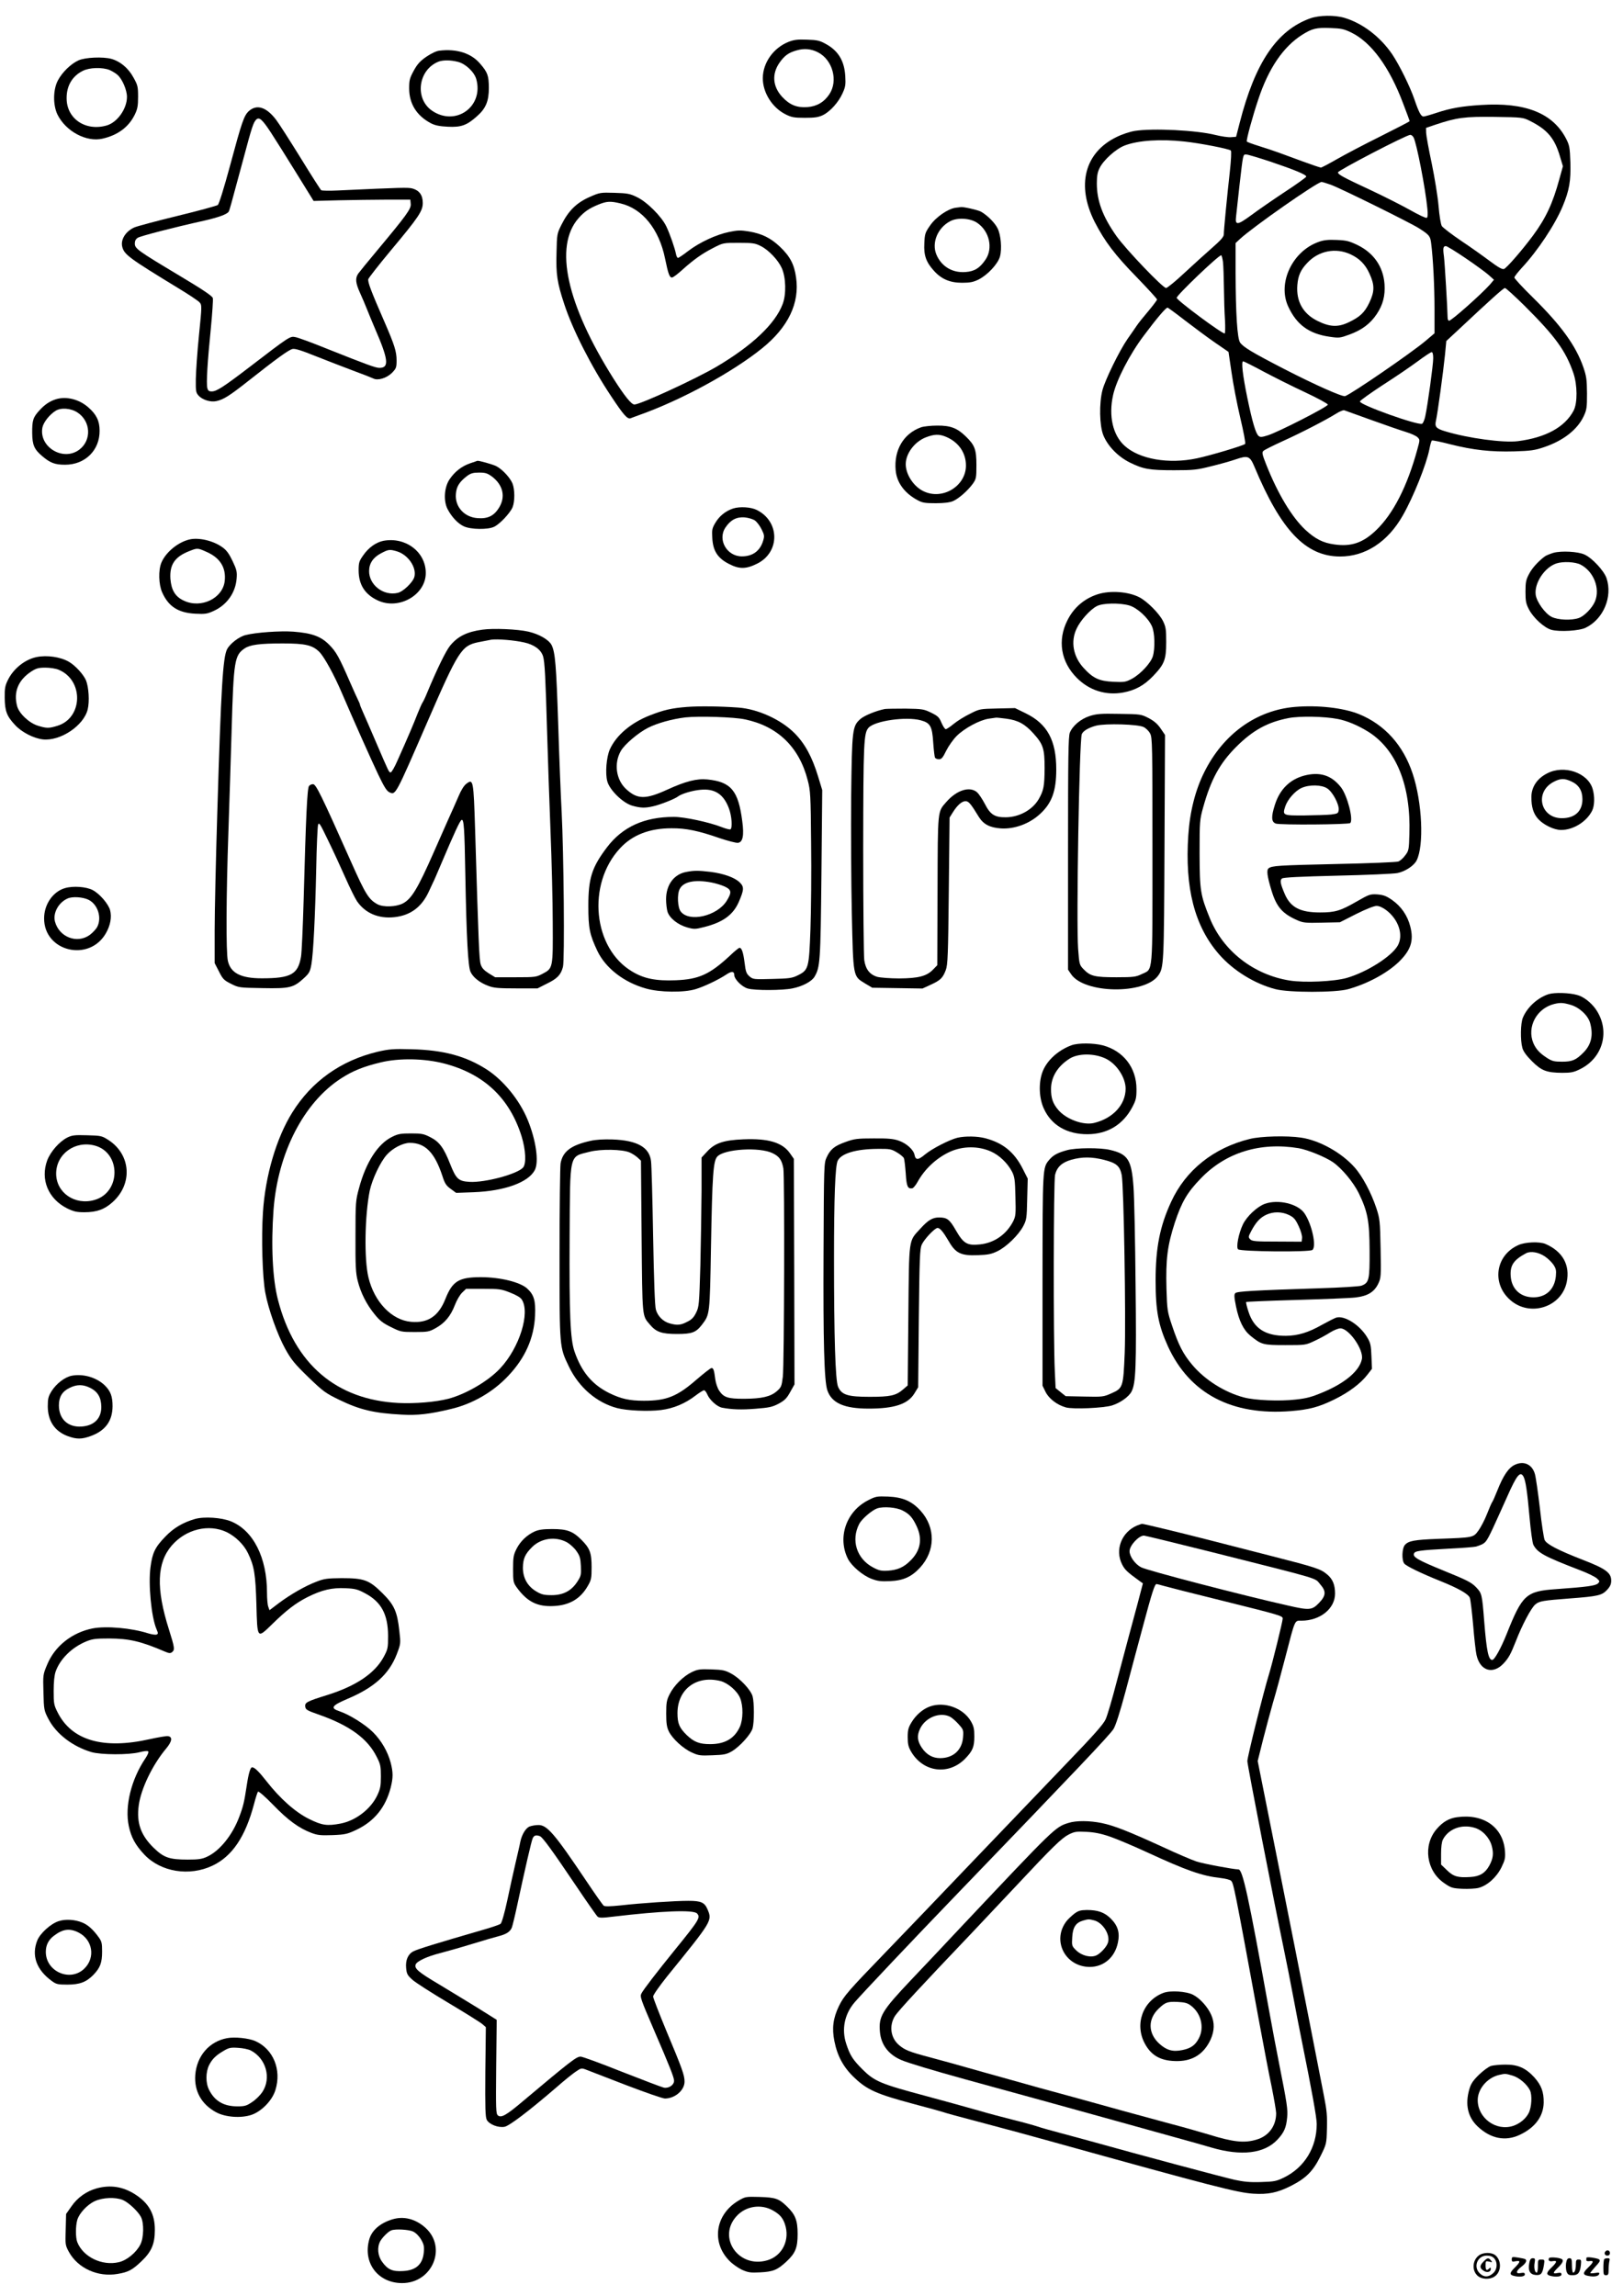 <?xml version="1.0" standalone="no"?>
<!DOCTYPE svg PUBLIC "-//W3C//DTD SVG 20010904//EN"
 "http://www.w3.org/TR/2001/REC-SVG-20010904/DTD/svg10.dtd">
<svg version="1.0" xmlns="http://www.w3.org/2000/svg"
 width="1240pt" height="1754pt" viewBox="0 0 1240 1754"
 preserveAspectRatio="xMidYMid meet">

<g transform="translate(0,1754) scale(0.1,-0.1)"
fill="#000000" stroke="none">
<path d="M10011 17400 c-256 -92 -422 -338 -540 -800 l-27 -105 -39 -3 c-21
-2 -75 6 -119 17 -142 36 -476 53 -616 31 -37 -6 -98 -26 -140 -47 -244 -119
-308 -369 -166 -649 77 -149 153 -250 324 -425 83 -86 152 -161 152 -167 0 -5
-30 -45 -66 -88 -36 -42 -77 -93 -90 -113 -13 -20 -45 -65 -70 -101 -61 -88
-170 -310 -191 -390 -26 -100 -23 -269 6 -343 33 -83 112 -165 203 -210 103
-51 151 -59 338 -59 150 0 176 3 286 31 66 16 148 39 182 51 96 33 111 28 146
-55 203 -487 392 -685 653 -686 194 -1 367 112 481 314 81 142 179 387 203
506 6 34 15 64 19 66 5 3 68 -10 141 -29 175 -44 311 -59 489 -54 126 4 156 8
229 33 145 49 252 133 300 234 24 51 26 67 26 176 -1 105 -4 130 -28 200 -57
164 -169 319 -384 531 -79 77 -143 147 -143 154 0 7 25 39 55 72 124 133 255
331 314 472 51 122 63 194 59 336 -4 113 -7 130 -32 179 -101 197 -312 281
-651 259 -145 -9 -231 -24 -337 -59 -48 -16 -94 -29 -102 -29 -19 0 -36 32
-71 135 -34 98 -114 259 -168 340 -92 135 -228 238 -366 279 -75 22 -192 20
-260 -4z m314 -109 c153 -75 291 -264 395 -541 28 -72 50 -133 50 -136 0 -2
-100 -54 -222 -115 -123 -61 -273 -140 -334 -175 -61 -35 -116 -64 -122 -64
-6 0 -66 20 -134 45 -68 25 -152 56 -188 69 -36 13 -104 36 -153 51 -48 15
-89 30 -91 34 -6 9 45 196 88 323 78 236 191 402 336 493 75 47 107 55 212 51
86 -3 105 -7 163 -35z m1365 -675 c133 -67 188 -132 229 -273 l22 -73 -27 -97
c-50 -185 -103 -299 -202 -433 -84 -113 -202 -249 -222 -255 -13 -4 -45 14
-105 59 -48 36 -147 107 -221 156 -74 50 -140 101 -148 113 -8 12 -19 79 -25
152 -6 72 -30 218 -52 325 -23 107 -42 213 -43 234 l-1 39 70 24 c165 55 224
63 455 60 212 -3 216 -4 270 -31z m-890 -126 c23 -43 90 -386 105 -541 5 -44
3 -69 -4 -73 -6 -4 -61 22 -123 57 -62 35 -196 103 -298 151 -223 104 -254
121 -258 139 -3 13 523 287 553 287 8 0 19 -9 25 -20z m-1752 -31 c116 -12
343 -56 356 -69 5 -5 2 -71 -8 -162 -22 -198 -46 -446 -46 -478 0 -19 -22 -44
-88 -102 -48 -42 -143 -128 -212 -192 -68 -64 -132 -116 -141 -116 -25 0 -306
294 -378 395 -106 150 -151 270 -151 404 0 55 5 86 21 117 29 61 126 148 193
173 104 39 273 50 454 30z m659 -154 c186 -63 273 -99 273 -114 0 -5 -73 -58
-162 -116 -89 -59 -204 -138 -256 -177 -109 -80 -127 -82 -118 -10 3 26 15
133 26 237 28 242 26 235 51 235 12 0 95 -25 186 -55z m460 -176 c77 -28 603
-288 673 -332 80 -51 87 -60 94 -113 15 -116 26 -332 26 -504 l0 -186 -72 -61
c-112 -93 -554 -397 -611 -419 -20 -7 -228 85 -467 208 -246 127 -312 167
-336 202 -21 33 -33 218 -34 530 l0 229 33 31 c95 89 591 436 624 436 7 0 38
-10 70 -21z m1030 -561 c74 -50 153 -108 176 -128 l41 -37 -30 -36 c-66 -74
-294 -277 -313 -277 -6 0 -11 10 -11 23 -1 70 -22 421 -28 468 -9 64 -6 79 15
79 8 0 75 -41 150 -92z m-1853 -30 c3 -29 6 -118 7 -198 1 -80 4 -189 8 -243
3 -55 2 -101 -2 -104 -14 -8 -366 253 -367 272 0 20 319 325 340 325 4 0 10
-24 14 -52z m2305 -335 c234 -233 313 -342 372 -513 31 -91 32 -228 2 -286
-66 -126 -213 -207 -426 -234 -109 -14 -379 22 -554 75 -71 21 -83 35 -72 82
12 51 56 374 69 503 l10 105 98 91 c243 228 338 313 350 314 7 0 75 -62 151
-137z m-2598 -109 c68 -52 171 -129 229 -169 l106 -73 23 -156 c12 -86 42
-242 67 -348 25 -106 42 -194 37 -199 -13 -13 -264 -88 -368 -110 -216 -46
-440 -7 -553 96 -90 81 -123 228 -88 386 25 115 127 312 234 454 97 130 169
215 182 215 4 0 63 -43 131 -96z m1899 -291 c0 -50 -42 -356 -61 -444 -6 -28
-17 -53 -24 -56 -36 -13 -475 144 -475 170 0 7 79 63 175 126 97 62 217 144
268 182 51 38 98 69 105 69 8 0 12 -16 12 -47z m-1299 -100 c79 -42 222 -114
319 -159 96 -45 175 -88 175 -95 0 -16 -378 -209 -457 -234 -47 -15 -60 -16
-72 -5 -22 17 -49 111 -86 290 -36 175 -48 280 -32 280 5 0 75 -35 153 -77z
m825 -371 c105 -38 224 -79 263 -91 40 -12 80 -30 91 -41 19 -19 19 -20 -1
-92 -77 -283 -185 -494 -316 -619 -100 -96 -190 -126 -317 -108 -89 12 -147
42 -223 112 -103 97 -209 272 -298 496 -31 78 -35 95 -23 106 7 8 74 41 148
75 144 65 331 162 408 210 26 17 54 28 62 26 8 -3 101 -36 206 -74z"/>
<path d="M10074 15692 c-200 -71 -315 -314 -232 -493 64 -139 158 -208 314
-231 75 -11 82 -10 153 16 96 35 160 83 209 156 48 72 66 140 60 230 -10 132
-81 236 -204 297 -67 32 -86 37 -162 40 -65 3 -100 -1 -138 -15z m245 -95 c68
-32 112 -76 144 -147 40 -87 40 -136 -1 -222 -37 -77 -72 -109 -160 -151 -81
-38 -142 -35 -237 12 -110 55 -163 149 -153 274 6 73 26 117 77 170 86 92 217
117 330 64z"/>
<path d="M6024 17220 c-115 -46 -195 -159 -196 -276 -1 -111 72 -227 175 -278
44 -22 64 -26 146 -26 75 0 103 4 137 20 56 27 120 98 151 167 22 48 25 65 21
132 -7 117 -54 194 -150 246 -45 25 -66 30 -143 32 -72 3 -100 -1 -141 -17z
m226 -80 c111 -57 155 -216 87 -319 -40 -61 -97 -94 -168 -99 -80 -6 -135 16
-192 77 -74 79 -82 177 -20 264 37 52 68 75 129 92 58 17 112 12 164 -15z"/>
<path d="M3357 17153 c-22 -2 -62 -21 -99 -46 -48 -33 -69 -56 -97 -107 -31
-57 -35 -73 -35 -135 0 -118 58 -210 167 -267 31 -16 66 -23 129 -26 100 -5
144 10 221 79 69 60 92 116 92 219 -1 93 -9 117 -68 185 -68 79 -178 114 -310
98z m140 -85 c59 -14 127 -78 142 -133 58 -210 -159 -364 -339 -240 -134 93
-105 312 50 374 34 13 92 13 147 -1z"/>
<path d="M600 17079 c-58 -26 -125 -91 -158 -154 -37 -70 -38 -187 -3 -260 64
-129 222 -213 345 -184 117 27 200 89 246 184 20 41 25 65 25 135 0 79 -3 90
-36 149 -38 70 -100 122 -167 141 -65 18 -201 12 -252 -11z m238 -74 c20 -9
48 -26 61 -38 36 -33 71 -115 71 -167 0 -92 -75 -197 -157 -219 -161 -45 -304
53 -304 208 -1 95 43 170 124 210 51 26 150 28 205 6z"/>
<path d="M1903 16693 c-39 -35 -54 -79 -148 -428 -43 -159 -82 -285 -91 -291
-8 -6 -146 -44 -307 -83 -160 -39 -309 -79 -330 -88 -66 -29 -107 -93 -93
-148 15 -60 52 -87 431 -318 78 -47 149 -95 159 -106 19 -21 19 -26 -4 -254
-13 -127 -23 -278 -24 -334 -1 -94 1 -103 23 -127 30 -31 91 -50 134 -40 55
12 100 40 248 157 210 166 304 234 333 241 20 5 67 -10 179 -55 83 -33 213
-83 287 -111 74 -27 142 -54 152 -59 34 -18 100 2 141 41 34 35 37 42 37 97 0
68 -16 118 -92 293 -103 236 -130 307 -124 328 4 11 81 110 172 219 214 256
244 301 244 363 0 59 -26 95 -78 110 -35 9 -75 8 -572 -15 -63 -3 -120 -2
-126 2 -6 5 -77 116 -158 248 -82 132 -166 264 -188 292 -73 95 -145 118 -205
66z m167 -166 c33 -50 120 -189 193 -307 l133 -215 189 5 c105 2 271 5 370 5
l180 0 3 -33 c4 -37 -32 -86 -258 -357 -69 -82 -133 -161 -143 -175 -24 -35
-21 -71 14 -148 17 -37 41 -94 54 -127 13 -33 40 -98 60 -145 103 -237 110
-300 34 -300 -29 0 -90 22 -406 148 -111 45 -217 84 -237 87 -40 8 -45 5 -346
-226 -200 -153 -255 -189 -292 -189 -22 0 -29 6 -34 26 -9 35 1 200 27 457 11
114 18 218 15 230 -4 16 -77 65 -256 172 -319 191 -340 206 -340 245 0 20 7
34 23 44 21 13 270 78 505 130 113 26 176 49 189 69 7 12 10 24 112 402 66
248 77 279 98 301 23 23 47 2 113 -99z"/>
<path d="M4502 16034 c-98 -44 -159 -104 -212 -210 -34 -68 -35 -72 -38 -212
-5 -168 5 -232 59 -395 63 -194 208 -479 359 -705 94 -142 124 -176 148 -167
9 4 40 15 67 25 321 114 710 326 937 509 200 161 289 346 260 542 -14 100 -46
161 -123 234 -69 66 -137 100 -237 117 -63 10 -85 10 -152 -4 -98 -20 -225
-79 -313 -146 -37 -29 -72 -52 -77 -52 -5 0 -12 12 -15 28 -9 47 -47 155 -74
212 -36 76 -149 189 -226 225 -53 26 -73 29 -170 32 -108 3 -112 3 -193 -33z
m239 -48 c167 -39 294 -196 340 -420 24 -117 34 -146 53 -146 8 0 43 26 78 58
88 79 151 124 239 169 74 38 75 38 194 38 108 0 125 -3 168 -25 60 -30 132
-106 160 -168 32 -72 35 -200 7 -274 -57 -152 -233 -318 -505 -479 -162 -95
-583 -289 -628 -289 -23 0 -74 63 -158 195 -360 570 -458 1013 -269 1228 43
49 81 75 149 103 65 27 94 29 172 10z"/>
<path d="M7301 15953 c-59 -8 -152 -72 -196 -137 -37 -53 -40 -64 -43 -136 -5
-91 14 -143 73 -208 57 -64 123 -92 215 -92 61 0 86 5 127 25 69 35 148 120
163 176 16 58 7 167 -19 216 -21 43 -83 103 -128 127 -25 13 -138 38 -152 34
-3 0 -21 -3 -40 -5z m166 -116 c92 -63 121 -192 64 -278 -44 -66 -85 -92 -154
-97 -101 -8 -185 43 -223 134 -37 89 9 203 105 254 55 30 155 24 208 -13z"/>
<path d="M430 14491 c-49 -15 -87 -40 -128 -85 -50 -54 -57 -78 -56 -176 1
-89 16 -123 75 -173 62 -53 98 -67 176 -67 153 0 265 110 264 260 0 74 -24
124 -86 178 -70 62 -167 86 -245 63z m162 -102 c102 -67 109 -211 15 -283
-123 -94 -311 19 -283 168 8 40 54 99 101 128 41 26 117 20 167 -13z"/>
<path d="M7037 14276 c-134 -48 -208 -174 -194 -328 8 -95 69 -177 170 -230
35 -19 57 -22 137 -22 64 0 107 6 131 16 44 19 112 79 151 132 26 37 28 45 28
143 0 120 -12 152 -82 220 -65 63 -116 83 -218 82 -47 0 -102 -6 -123 -13z
m189 -72 c97 -40 154 -122 154 -220 0 -158 -180 -267 -325 -196 -75 36 -135
128 -135 206 0 82 68 172 153 205 64 25 103 26 153 5z"/>
<path d="M3592 14001 c-64 -22 -117 -63 -157 -122 -41 -60 -48 -164 -16 -227
31 -60 80 -113 126 -133 52 -24 183 -26 230 -3 43 20 122 104 141 149 18 45
18 136 -1 183 -20 46 -78 108 -125 132 -27 13 -129 42 -143 40 -1 -1 -26 -9
-55 -19z m169 -103 c84 -65 103 -156 50 -239 -38 -60 -85 -83 -162 -77 -102 7
-174 87 -166 184 4 57 26 92 84 137 30 22 47 27 94 27 49 0 63 -5 100 -32z"/>
<path d="M5602 13656 c-58 -19 -107 -58 -138 -112 -23 -39 -26 -53 -22 -113 5
-99 41 -155 128 -199 79 -41 131 -40 218 4 172 88 170 320 -5 408 -45 23 -130
28 -181 12z m166 -92 c15 -11 38 -41 51 -68 21 -42 22 -52 12 -85 -23 -79 -80
-121 -163 -121 -115 0 -188 128 -125 221 39 58 84 81 145 77 31 -3 64 -13 80
-24z"/>
<path d="M1447 13419 c-88 -21 -181 -98 -214 -177 -24 -57 -21 -167 6 -227 48
-108 122 -156 253 -163 76 -4 92 -1 140 21 102 46 168 140 176 249 4 50 0 67
-31 132 -26 55 -46 83 -77 105 -70 51 -182 77 -253 60z m136 -97 c100 -45 145
-120 134 -220 -15 -133 -181 -213 -313 -150 -65 30 -95 80 -102 166 -7 109 33
169 146 213 61 24 62 24 135 -9z"/>
<path d="M2930 13409 c-57 -11 -116 -53 -157 -114 -29 -41 -33 -55 -33 -111 0
-109 47 -184 145 -230 162 -77 370 42 368 211 -1 159 -154 275 -323 244z m104
-81 c84 -26 150 -122 132 -194 -11 -42 -86 -114 -128 -123 -108 -25 -218 60
-218 166 0 59 30 104 90 136 59 31 67 32 124 15z"/>
<path d="M11868 13317 c-26 -8 -55 -20 -65 -27 -52 -39 -98 -90 -121 -135 -23
-43 -27 -62 -27 -135 0 -73 4 -92 27 -136 34 -65 117 -140 171 -155 62 -17
214 -8 262 16 136 66 207 237 159 379 -20 57 -109 153 -168 180 -50 23 -176
30 -238 13z m208 -90 c100 -52 151 -182 110 -281 -21 -50 -82 -113 -124 -127
-58 -20 -160 -15 -208 9 -50 26 -113 114 -121 168 -12 90 68 210 158 240 52
17 144 12 185 -9z"/>
<path d="M8388 13001 c-104 -33 -185 -103 -233 -200 -77 -152 -50 -317 72
-439 95 -96 222 -136 354 -112 92 17 160 54 229 126 86 90 100 124 100 260 0
98 -3 116 -25 161 -29 58 -122 151 -181 181 -84 43 -221 53 -316 23z m240 -86
c61 -18 144 -94 173 -159 22 -48 25 -167 7 -229 -16 -52 -93 -135 -158 -171
-49 -26 -58 -28 -144 -24 -109 5 -156 27 -230 109 -77 86 -97 199 -51 296 28
62 104 147 155 173 45 24 175 26 248 5z"/>
<path d="M3685 12730 c-117 -16 -188 -51 -246 -122 -32 -39 -100 -178 -177
-363 -13 -33 -29 -65 -34 -72 -5 -7 -22 -45 -38 -85 -28 -73 -74 -181 -152
-355 -22 -51 -46 -93 -53 -93 -14 0 -12 -2 -112 230 -41 96 -86 199 -99 228
-13 29 -24 56 -24 60 0 4 -6 18 -13 32 -7 14 -35 75 -61 135 -86 198 -107 235
-160 289 -64 65 -132 90 -276 101 -100 7 -286 -6 -363 -26 -50 -12 -119 -65
-142 -108 -32 -63 -46 -287 -75 -1251 -11 -355 -20 -758 -20 -896 l0 -251 33
-64 c29 -58 38 -67 92 -94 59 -30 63 -30 242 -33 209 -4 235 3 316 77 40 37
46 49 56 104 15 86 29 367 37 731 3 169 10 320 14 335 7 23 15 10 77 -119 39
-80 98 -208 132 -285 34 -77 74 -158 89 -180 63 -91 164 -134 285 -121 122 13
208 76 263 195 14 31 29 63 33 71 5 8 31 69 59 135 106 250 147 338 159 342
17 6 22 -61 28 -412 9 -493 21 -709 40 -749 20 -43 71 -83 136 -107 41 -16 78
-19 213 -19 l163 0 71 36 c80 39 107 67 123 128 14 48 6 873 -10 1186 -6 107
-18 404 -26 660 -15 459 -23 557 -51 613 -22 41 -95 83 -177 102 -83 19 -268
27 -352 15z m318 -97 c78 -17 130 -55 146 -106 13 -42 19 -162 31 -582 6 -192
17 -532 26 -755 9 -223 17 -538 17 -700 2 -344 2 -347 -77 -388 -49 -26 -57
-27 -207 -27 l-156 0 -49 30 c-36 23 -52 40 -61 67 -12 36 -17 165 -43 1028
-12 383 -14 393 -67 353 -17 -12 -41 -50 -59 -94 -18 -41 -55 -126 -84 -189
-28 -63 -76 -171 -106 -240 -122 -277 -170 -357 -236 -391 -53 -27 -148 -30
-193 -7 -67 36 -92 76 -199 316 -236 530 -272 602 -295 602 -10 0 -24 -6 -30
-14 -14 -16 -24 -236 -41 -866 -6 -212 -15 -409 -20 -437 -23 -136 -77 -166
-300 -166 -160 0 -238 40 -259 133 -15 65 -13 498 4 985 8 231 19 587 25 790
15 517 22 560 99 612 42 28 114 38 291 38 173 0 228 -13 280 -65 37 -37 114
-177 173 -316 84 -196 224 -510 277 -621 45 -94 65 -126 85 -135 48 -22 44
-29 290 537 236 544 261 582 387 609 40 8 87 17 103 20 47 6 173 -4 248 -21z"/>
<path d="M280 12521 c-89 -18 -178 -89 -220 -176 -21 -42 -25 -64 -24 -135 1
-102 16 -141 79 -208 50 -55 142 -102 212 -110 134 -15 313 105 343 229 15 61
8 170 -13 222 -20 46 -81 113 -131 142 -64 37 -166 52 -246 36z m168 -97 c194
-80 186 -371 -12 -429 -62 -19 -80 -19 -145 1 -67 20 -144 92 -160 149 -29
108 7 199 107 265 39 25 55 30 109 30 35 0 80 -7 101 -16z"/>
<path d="M5250 12140 c-118 -9 -179 -23 -286 -65 -145 -57 -257 -153 -305
-260 -26 -59 -36 -183 -19 -244 18 -66 118 -164 189 -185 63 -18 98 -20 161
-5 52 11 168 57 190 75 25 20 111 46 172 51 109 11 177 -34 217 -142 22 -57
28 -149 12 -160 -5 -3 -33 4 -62 15 -98 39 -289 80 -370 80 -226 0 -393 -76
-512 -233 -115 -152 -142 -235 -142 -447 0 -172 10 -219 70 -346 63 -130 202
-238 370 -285 105 -30 290 -32 379 -5 64 19 176 72 237 113 39 26 59 24 59 -5
0 -32 59 -91 103 -103 55 -16 266 -15 342 1 76 15 147 53 168 89 43 73 46 112
53 784 l6 642 -32 105 c-45 148 -101 251 -180 330 -104 104 -280 184 -429 195
-137 10 -299 12 -391 5z m441 -95 c250 -52 415 -211 480 -465 21 -79 23 -113
26 -480 3 -217 0 -513 -5 -657 -11 -301 -14 -313 -100 -355 -41 -20 -66 -23
-193 -26 -141 -4 -146 -3 -173 20 -23 20 -29 35 -37 102 -10 80 -22 116 -39
116 -5 0 -38 -26 -72 -59 -155 -144 -238 -182 -415 -189 -151 -6 -242 12 -332
66 -301 177 -349 667 -94 942 94 102 225 153 393 153 111 1 206 -19 367 -75
63 -21 127 -38 141 -36 37 4 48 55 33 165 -30 234 -86 301 -267 319 -80 8
-166 -14 -304 -77 -168 -77 -230 -76 -316 3 -78 72 -95 198 -40 293 30 51 133
138 208 176 72 36 184 67 285 79 101 11 371 3 454 -15z"/>
<path d="M5241 10879 c-93 -18 -152 -99 -152 -208 0 -33 5 -77 11 -96 16 -49
79 -99 149 -119 54 -15 62 -15 133 3 141 36 218 92 261 188 42 96 43 118 10
151 -37 38 -123 69 -225 82 -94 11 -125 11 -187 -1z m194 -80 c32 -6 78 -20
102 -31 53 -25 55 -45 14 -111 -74 -115 -285 -164 -350 -80 -24 30 -29 132 -8
172 28 56 115 74 242 50z"/>
<path d="M9893 12140 c-294 -25 -546 -206 -691 -496 -69 -137 -111 -303 -123
-481 -28 -406 48 -699 235 -913 108 -124 272 -225 431 -266 102 -27 460 -27
555 0 147 41 292 119 384 205 95 92 119 163 91 273 -21 84 -70 155 -139 203
-46 32 -67 39 -114 43 -54 3 -62 0 -156 -54 -125 -72 -166 -84 -281 -84 -150
0 -224 38 -268 138 -34 79 -40 107 -23 121 10 9 139 15 423 22 224 5 431 14
460 20 59 12 126 56 146 96 58 113 43 445 -30 663 -72 218 -214 375 -410 455
-120 48 -313 70 -490 55z m327 -92 c70 -13 156 -49 236 -99 213 -135 324 -411
312 -779 -3 -121 -5 -129 -32 -164 -15 -21 -39 -42 -53 -47 -14 -5 -228 -14
-475 -19 -444 -10 -490 -13 -516 -33 -17 -14 -10 -63 23 -171 38 -124 83 -176
198 -226 43 -19 63 -21 186 -18 l138 3 124 63 c74 37 137 62 156 62 20 0 47
-12 75 -33 95 -73 133 -191 86 -272 -49 -83 -236 -201 -388 -245 -97 -28 -325
-38 -437 -20 -275 44 -507 225 -609 474 -73 179 -78 213 -79 496 0 248 1 258
28 355 59 211 126 334 252 460 128 128 241 189 401 220 85 16 270 13 374 -7z"/>
<path d="M9963 11615 c-110 -30 -186 -106 -223 -224 -29 -91 -27 -129 7 -142
32 -12 557 -8 569 4 26 25 -22 209 -70 272 -72 93 -162 122 -283 90z m178 -98
c41 -27 90 -120 87 -162 -3 -28 -6 -30 -58 -37 -30 -3 -122 -6 -203 -7 -167
-1 -170 0 -147 70 18 53 75 118 124 140 60 27 154 25 197 -4z"/>
<path d="M6760 12124 c-65 -13 -155 -49 -186 -76 -62 -55 -65 -77 -71 -598 -2
-256 0 -654 5 -885 11 -491 9 -481 99 -536 l57 -34 192 -3 192 -3 63 29 c74
34 92 51 115 112 15 40 18 112 23 605 l6 560 25 40 c34 54 68 85 97 85 24 0
41 -21 102 -121 35 -56 84 -81 167 -87 104 -7 219 35 301 111 89 82 123 174
123 339 0 223 -68 349 -235 430 l-80 39 -135 -3 c-133 -3 -136 -3 -210 -41
-42 -20 -97 -55 -124 -77 -26 -22 -54 -40 -60 -40 -7 0 -21 22 -33 49 -17 42
-28 52 -79 77 -56 27 -67 29 -194 31 -74 0 -146 -1 -160 -3z m929 -74 c89 -12
141 -40 206 -112 75 -83 86 -116 86 -265 -1 -139 -7 -172 -46 -239 -48 -81
-148 -136 -250 -137 -85 -1 -119 20 -161 103 -19 36 -45 75 -59 88 -56 48
-155 17 -234 -73 -69 -79 -66 -50 -68 -679 l-2 -569 -32 -33 c-49 -51 -112
-67 -259 -68 -69 0 -144 6 -167 12 -58 17 -90 58 -100 129 -4 32 -8 414 -8
848 1 816 4 885 41 926 48 53 286 87 398 57 74 -20 88 -45 96 -171 4 -57 10
-109 14 -115 4 -7 18 -12 30 -12 19 0 30 13 55 65 18 36 54 87 80 113 59 59
176 122 245 132 28 4 53 8 56 8 3 1 38 -3 79 -8z"/>
<path d="M8324 12070 c-67 -22 -128 -73 -150 -126 -12 -28 -14 -189 -14 -922
l0 -889 23 -34 c99 -150 562 -157 666 -11 43 61 44 86 48 983 l4 855 -34 50
c-24 35 -50 57 -92 79 -56 29 -62 30 -224 32 -143 3 -174 0 -227 -17z m414
-84 c18 -9 40 -31 49 -49 17 -30 18 -89 18 -892 0 -975 6 -903 -82 -946 -43
-21 -62 -24 -193 -24 -165 0 -200 8 -250 60 -33 34 -34 37 -43 157 -15 209 9
1589 28 1640 10 25 53 50 110 65 72 18 321 11 363 -11z"/>
<path d="M11820 11632 c-77 -39 -120 -105 -120 -181 0 -76 15 -125 51 -166 40
-45 122 -85 176 -85 93 0 195 63 237 147 19 38 21 110 4 167 -37 124 -219 186
-348 118z m187 -62 c55 -25 83 -70 83 -135 0 -92 -58 -145 -157 -145 -164 0
-211 199 -64 277 53 28 83 29 138 3z"/>
<path d="M497 10756 c-92 -26 -160 -124 -160 -231 -1 -254 344 -337 472 -114
35 61 46 124 32 177 -14 49 -81 126 -133 153 -50 26 -149 33 -211 15z m181
-90 c70 -36 101 -136 65 -206 -10 -19 -37 -47 -59 -63 -97 -68 -232 -15 -264
103 -17 64 26 145 95 176 37 18 120 12 163 -10z"/>
<path d="M11832 9946 c-84 -27 -164 -100 -197 -180 -18 -42 -20 -173 -4 -230
7 -27 31 -60 73 -102 73 -73 112 -88 231 -89 68 0 89 4 137 28 179 88 233 300
117 462 -36 49 -90 91 -137 104 -61 18 -175 21 -220 7z m169 -82 c67 -20 132
-81 148 -139 25 -92 9 -164 -50 -224 -58 -59 -87 -71 -165 -71 -60 0 -76 4
-115 29 -56 36 -84 67 -104 113 -51 123 25 266 160 299 47 11 68 10 126 -7z"/>
<path d="M8188 9556 c-105 -38 -194 -120 -225 -209 -29 -83 -24 -197 12 -275
57 -127 177 -197 335 -196 151 1 269 72 340 205 29 55 33 71 33 139 0 164
-100 293 -258 335 -71 18 -186 19 -237 1z m259 -102 c84 -40 153 -145 153
-231 -1 -122 -97 -226 -241 -261 -82 -20 -213 28 -274 100 -41 48 -55 90 -55
158 0 94 51 176 143 234 67 41 187 41 274 0z"/>
<path d="M2885 9506 c-280 -67 -503 -225 -652 -464 -121 -194 -206 -482 -224
-762 -13 -194 -4 -501 18 -615 23 -125 93 -321 152 -428 47 -85 72 -115 177
-217 113 -109 131 -122 236 -173 157 -76 265 -102 478 -113 118 -7 214 4 375
43 164 38 323 130 438 253 129 136 197 288 205 461 5 114 -8 158 -60 206 -53
49 -206 87 -354 87 -168 0 -217 -30 -271 -166 -52 -132 -134 -187 -263 -175
-147 13 -280 151 -325 339 -34 140 -28 475 10 663 19 88 81 220 131 275 45 50
123 90 175 90 118 0 190 -74 249 -253 18 -57 29 -74 64 -99 l41 -30 135 5
c235 9 417 75 466 169 33 63 9 230 -55 385 -62 150 -184 300 -310 382 -161
104 -332 150 -576 156 -142 4 -171 1 -260 -19z m509 -90 c303 -79 499 -263
591 -556 32 -104 37 -210 11 -239 -45 -50 -291 -116 -409 -109 -84 5 -102 21
-148 137 -48 123 -83 170 -151 204 -50 26 -67 29 -147 29 -78 0 -99 -3 -145
-26 -109 -53 -200 -194 -253 -392 -26 -95 -27 -109 -27 -369 -1 -226 2 -281
17 -339 23 -92 67 -179 128 -254 39 -49 64 -69 126 -99 74 -37 80 -38 182 -38
99 0 110 2 160 30 69 38 114 92 146 175 14 37 39 80 56 96 l30 29 132 0 c121
0 138 -2 205 -29 44 -17 79 -37 88 -52 67 -101 -17 -369 -164 -526 -91 -98
-263 -198 -397 -233 -98 -25 -252 -38 -380 -32 -475 24 -794 296 -921 787 -42
160 -54 419 -34 690 33 434 231 819 517 1003 88 57 170 90 303 122 142 34 334
30 484 -9z"/>
<path d="M513 8850 c-60 -31 -126 -106 -152 -173 -54 -146 7 -294 151 -367 51
-25 73 -30 133 -30 93 0 153 21 215 77 156 140 140 364 -32 475 -50 32 -57 33
-163 36 -96 3 -115 0 -152 -18z m212 -61 c201 -55 199 -357 -2 -415 -150 -44
-294 55 -294 201 0 150 145 255 296 214z"/>
<path d="M7315 8849 c-61 -15 -194 -83 -248 -128 -52 -44 -72 -44 -80 -2 -8
39 -62 88 -121 108 -40 14 -81 18 -191 17 -124 0 -148 -3 -214 -27 -85 -30
-116 -55 -145 -117 -21 -44 -21 -57 -24 -730 -3 -675 5 -980 29 -1050 33 -98
129 -140 316 -140 195 0 298 34 348 114 l30 49 5 526 c5 457 8 531 22 563 19
42 100 128 121 128 19 0 43 -29 86 -102 52 -91 93 -111 221 -106 80 3 105 8
152 31 69 34 160 123 196 191 25 48 27 61 30 207 l4 156 -37 73 c-65 129 -151
199 -286 235 -60 16 -153 18 -214 4z m256 -105 c65 -29 127 -89 161 -154 20
-40 23 -62 26 -191 4 -133 2 -149 -17 -188 -52 -101 -145 -166 -256 -177 -95
-10 -124 7 -181 106 -49 86 -68 100 -130 100 -49 0 -83 -20 -141 -84 -93 -102
-87 -59 -93 -665 l-5 -534 -37 -32 c-54 -46 -97 -55 -254 -55 -168 0 -214 15
-241 77 -21 48 -31 384 -31 978 0 471 9 707 28 748 27 56 139 90 305 91 92 1
104 -1 146 -26 26 -15 50 -35 55 -45 4 -10 10 -62 14 -116 6 -100 15 -120 50
-114 8 1 26 23 40 48 55 100 146 185 250 232 97 43 215 44 311 1z"/>
<path d="M9549 8840 c-277 -68 -491 -239 -602 -482 -85 -184 -118 -350 -118
-598 0 -234 21 -343 95 -506 166 -360 487 -529 939 -493 142 12 211 30 332 89
110 54 201 122 253 190 l34 44 -4 96 c-3 82 -7 102 -31 142 -56 96 -175 172
-238 153 -13 -4 -62 -29 -109 -55 -104 -59 -183 -83 -275 -84 -157 -1 -245 56
-286 183 -13 39 -21 73 -18 75 3 3 176 10 384 16 209 6 413 14 453 19 91 11
141 41 172 105 21 44 22 55 18 269 -4 210 -6 227 -32 307 -39 118 -107 246
-167 313 -100 113 -270 207 -409 227 -109 16 -305 11 -391 -10z m374 -71 c68
-12 203 -67 260 -106 68 -47 156 -152 198 -237 68 -141 82 -211 83 -441 1
-221 -4 -244 -62 -266 -15 -6 -162 -15 -327 -20 -495 -16 -623 -23 -637 -37
-10 -10 -9 -30 5 -100 23 -112 57 -181 110 -225 85 -69 96 -72 267 -72 155 0
155 0 225 33 39 18 92 47 118 64 27 17 62 31 78 31 65 0 179 -163 164 -235
-18 -89 -127 -182 -297 -253 -88 -37 -126 -47 -210 -56 -122 -14 -309 -6 -393
16 -147 38 -299 134 -395 248 -70 83 -105 150 -156 303 -35 104 -37 117 -42
279 -6 227 7 330 64 506 52 157 95 231 198 337 191 199 455 280 749 231z"/>
<path d="M9663 8344 c-59 -22 -137 -95 -167 -157 -33 -69 -53 -174 -37 -190
18 -18 547 -23 568 -5 33 27 -4 196 -60 279 -50 74 -202 110 -304 73z m185
-85 c38 -19 49 -32 74 -85 17 -36 28 -75 26 -91 l-3 -28 -188 1 c-163 0 -190
2 -205 17 -16 17 -15 20 8 64 36 68 69 103 115 124 54 25 119 24 173 -2z"/>
<path d="M4510 8825 c-148 -33 -211 -81 -227 -172 -4 -26 -8 -338 -8 -693 0
-724 -1 -707 72 -860 76 -158 212 -275 368 -316 75 -20 239 -27 334 -15 97 12
187 50 267 112 28 21 56 39 63 39 7 0 18 -15 26 -34 18 -41 74 -92 112 -99 73
-14 148 -17 256 -8 102 8 127 13 175 38 46 25 62 40 89 89 l33 59 -2 862 -3
861 -30 43 c-58 82 -165 114 -355 106 -151 -6 -219 -29 -277 -93 l-43 -46 0
-251 c-1 -139 -5 -395 -9 -570 -9 -304 -10 -319 -33 -365 -17 -35 -34 -53 -68
-69 -49 -26 -77 -28 -134 -12 -50 14 -91 55 -105 105 -8 25 -15 231 -21 559
-5 286 -12 545 -16 575 -12 106 -105 159 -294 166 -69 2 -127 -1 -170 -11z
m300 -88 c19 -8 47 -26 61 -39 l26 -24 5 -580 c6 -631 3 -601 64 -673 47 -56
90 -71 206 -71 115 0 145 11 192 72 59 78 59 73 68 588 10 561 17 662 49 696
54 57 322 74 422 25 51 -25 70 -51 82 -116 10 -55 7 -1493 -4 -1591 -9 -74
-12 -81 -46 -111 -48 -42 -115 -57 -250 -58 -124 0 -156 10 -191 63 -12 18
-25 56 -29 85 -9 71 -14 87 -29 87 -7 0 -58 -40 -114 -88 -148 -129 -229 -162
-402 -162 -110 0 -174 14 -266 59 -130 65 -211 161 -265 318 -32 93 -40 285
-37 868 4 659 -6 616 153 657 85 22 250 19 305 -5z"/>
<path d="M8152 8754 c-70 -19 -105 -37 -136 -74 -51 -61 -50 -57 -51 -920 l0
-805 23 -47 c26 -53 90 -101 156 -119 55 -15 286 -5 352 15 63 20 128 66 149
106 33 64 38 188 31 815 -3 336 -10 673 -16 750 -15 206 -42 249 -179 281 -73
18 -261 17 -329 -2z m284 -74 c94 -24 120 -47 134 -115 16 -77 33 -1104 23
-1360 -11 -263 -13 -269 -103 -309 -59 -26 -66 -27 -204 -24 l-144 3 -39 31
-38 31 -6 129 c-12 240 -10 1451 2 1500 15 60 52 94 124 115 82 23 157 23 251
-1z"/>
<path d="M11600 8029 c-174 -78 -205 -293 -62 -419 150 -133 392 -56 432 136
27 131 -31 235 -163 292 -45 19 -155 15 -207 -9z m205 -88 c22 -15 50 -42 63
-61 20 -30 23 -43 19 -89 -10 -100 -75 -161 -171 -161 -99 0 -167 63 -174 161
-6 83 22 125 118 176 35 18 96 8 145 -26z"/>
<path d="M547 7031 c-53 -11 -116 -60 -152 -116 -26 -42 -30 -58 -30 -119 1
-111 53 -189 152 -226 68 -25 108 -25 178 1 111 41 164 115 165 227 0 75 -15
116 -60 160 -64 61 -165 90 -253 73z m143 -93 c57 -29 83 -73 84 -144 1 -89
-55 -145 -151 -151 -105 -7 -173 58 -173 162 0 64 25 106 81 133 56 28 103 28
159 0z"/>
<path d="M11574 6351 c-48 -22 -89 -82 -135 -199 -17 -43 -34 -81 -39 -87 -4
-5 -22 -46 -39 -90 -17 -44 -47 -101 -65 -126 -40 -55 -38 -54 -311 -64 -179
-7 -223 -15 -251 -46 -23 -26 -26 -117 -5 -143 17 -20 126 -73 275 -133 139
-56 215 -99 226 -129 5 -13 16 -106 25 -206 8 -101 20 -205 26 -231 28 -123
128 -151 210 -60 36 40 51 67 89 163 49 127 118 257 150 284 31 26 57 30 265
46 212 16 244 23 283 65 24 26 32 44 32 71 0 60 -42 91 -215 158 -193 75 -279
120 -294 153 -6 14 -23 123 -36 242 -14 119 -31 237 -38 261 -21 74 -84 103
-153 71z m66 -91 c16 -31 28 -108 46 -310 9 -102 22 -196 29 -210 33 -62 81
-88 358 -195 54 -20 110 -48 125 -60 25 -22 26 -25 11 -40 -18 -18 -82 -27
-320 -44 -230 -16 -258 -42 -378 -343 -43 -108 -93 -198 -110 -198 -29 0 -43
67 -61 290 -17 215 -18 219 -64 267 -35 36 -69 53 -241 123 -201 82 -243 106
-232 133 8 20 43 25 264 37 105 5 200 13 210 16 73 24 74 25 128 138 28 61 78
171 110 243 73 165 100 199 125 153z"/>
<path d="M6633 6080 c-168 -85 -237 -285 -154 -449 29 -55 113 -126 179 -151
47 -18 72 -21 142 -18 103 5 164 33 229 103 118 128 120 306 5 434 -67 74
-136 104 -248 109 -86 3 -95 2 -153 -28z m262 -78 c53 -26 78 -55 109 -122 45
-97 29 -186 -49 -262 -50 -50 -98 -71 -170 -76 -51 -3 -68 0 -115 25 -125 66
-170 208 -105 333 20 38 97 104 137 118 48 16 147 8 193 -16z"/>
<path d="M1490 5937 c-93 -27 -164 -69 -227 -135 -78 -80 -99 -124 -113 -232
-18 -129 6 -381 45 -473 14 -33 14 -38 1 -43 -9 -3 -37 1 -63 9 -128 41 -320
58 -425 38 -157 -31 -289 -135 -347 -275 -33 -78 -33 -80 -29 -215 3 -131 5
-138 37 -200 59 -115 185 -212 330 -255 73 -21 285 -22 366 -1 34 9 62 12 67
7 6 -6 -4 -28 -22 -55 -108 -160 -158 -366 -126 -516 18 -86 51 -146 119 -218
126 -133 344 -168 521 -84 150 71 251 221 317 471 12 47 26 89 30 94 5 5 55
-38 116 -101 113 -117 197 -178 292 -214 48 -18 71 -20 162 -17 97 4 113 8
183 41 136 65 222 171 261 322 19 75 19 116 0 190 -23 86 -71 169 -136 234
-60 59 -180 134 -255 159 -73 24 -61 43 61 95 204 86 317 188 376 340 31 82
31 82 20 179 -16 148 -39 199 -130 289 -101 100 -139 114 -311 114 -109 -1
-133 -4 -192 -27 -85 -32 -198 -97 -288 -164 l-71 -54 -9 26 c-6 14 -10 63
-10 108 0 268 -105 476 -276 545 -71 29 -205 38 -274 18z m241 -100 c68 -33
132 -95 164 -162 47 -98 57 -157 64 -390 7 -267 5 -264 120 -152 108 106 181
162 270 207 110 55 187 73 291 68 73 -3 94 -9 148 -38 125 -66 176 -161 177
-325 0 -95 -2 -103 -34 -163 -68 -125 -211 -221 -431 -290 -154 -48 -172 -57
-168 -88 3 -24 13 -30 108 -63 232 -82 369 -182 438 -321 29 -56 32 -73 32
-149 0 -74 -4 -95 -28 -146 -50 -105 -165 -193 -281 -215 -101 -19 -140 -14
-237 34 -105 51 -224 156 -329 291 -58 74 -90 105 -109 105 -13 0 -27 -46 -41
-140 -19 -125 -26 -157 -58 -241 -52 -138 -149 -258 -245 -302 -38 -18 -66
-22 -147 -22 -142 0 -184 15 -262 91 -98 96 -131 191 -113 323 17 127 105 310
210 435 45 54 50 89 13 94 -12 2 -75 -9 -139 -23 -355 -80 -595 -10 -703 203
-29 57 -31 69 -31 165 0 67 5 119 15 148 34 97 125 186 235 231 47 19 73 22
175 22 153 -1 241 -21 427 -101 31 -13 40 -13 53 -3 22 18 19 35 -24 172 -100
315 -93 510 22 643 108 124 281 166 418 102z"/>
<path d="M8685 5886 c-117 -51 -168 -186 -112 -296 20 -40 37 -57 131 -125
l28 -20 -42 -160 c-24 -88 -55 -205 -70 -260 -15 -55 -55 -205 -89 -334 -33
-128 -71 -257 -84 -285 -18 -39 -92 -122 -303 -341 -153 -160 -472 -493 -709
-740 -236 -248 -538 -562 -670 -699 -285 -295 -318 -333 -355 -409 -45 -93
-55 -170 -35 -269 23 -116 71 -203 156 -282 95 -90 170 -123 443 -196 126 -33
232 -63 236 -65 5 -3 111 -32 237 -65 125 -33 275 -73 333 -89 58 -16 166 -46
240 -66 1253 -348 1433 -394 1555 -402 113 -7 183 7 285 58 117 59 171 112
228 227 47 95 47 96 50 212 3 94 -1 140 -22 246 -14 71 -66 338 -116 594 -50
256 -158 803 -241 1217 l-150 751 41 164 c23 90 57 217 76 283 20 66 62 221
94 345 77 297 70 280 123 280 143 0 257 92 257 207 0 67 -18 111 -60 146 -50
42 -81 53 -430 142 -179 46 -395 101 -480 123 -214 55 -493 122 -505 122 -5
-1 -23 -7 -40 -14z m565 -200 c876 -221 789 -195 839 -251 44 -51 42 -84 -12
-140 -53 -55 -73 -57 -238 -19 -331 74 -1078 268 -1121 292 -46 24 -88 83 -88
123 0 43 70 119 110 119 8 0 238 -56 510 -124z m-356 -261 c28 -8 231 -60 451
-114 438 -109 455 -114 455 -135 0 -22 -79 -342 -105 -426 -40 -129 -165 -630
-165 -663 0 -28 200 -1057 281 -1447 17 -80 48 -239 70 -355 22 -115 50 -264
64 -330 76 -376 115 -590 115 -639 0 -180 -93 -332 -249 -409 -60 -29 -75 -32
-176 -35 -83 -3 -133 2 -202 17 -82 18 -747 196 -1068 286 -66 18 -182 50
-258 70 -76 20 -157 43 -180 51 -23 8 -105 31 -182 50 -77 19 -201 52 -275 74
-74 21 -254 71 -399 110 -344 92 -389 111 -481 202 -75 75 -96 108 -125 197
-36 110 -13 224 63 314 54 64 460 493 787 832 920 955 1160 1208 1192 1257 16
24 49 126 93 290 37 139 97 365 134 501 66 247 88 317 102 317 4 0 30 -7 58
-15z"/>
<path d="M8163 3615 c-101 -31 -105 -36 -819 -793 -120 -128 -292 -311 -382
-405 -226 -239 -250 -280 -239 -400 9 -97 66 -172 163 -213 50 -22 244 -80
494 -149 466 -128 726 -199 1035 -285 182 -51 425 -118 540 -150 116 -32 249
-69 298 -84 231 -68 408 -47 508 61 50 54 66 91 73 168 6 62 -1 108 -62 415
-17 85 -54 279 -81 430 -153 849 -197 1050 -229 1050 -42 1 -272 44 -322 61
-36 12 -153 62 -260 112 -260 119 -370 162 -462 181 -92 19 -197 20 -255 1z
m316 -104 c52 -18 178 -71 280 -118 310 -143 424 -183 569 -199 35 -4 69 -13
77 -20 20 -20 23 -33 220 -1104 30 -162 70 -373 90 -467 19 -95 35 -187 35
-205 0 -98 -57 -175 -150 -202 -93 -28 -178 -19 -365 39 -60 18 -189 55 -285
80 -197 53 -544 148 -725 199 -66 18 -190 52 -275 75 -85 24 -283 79 -440 123
-157 45 -341 96 -410 114 -148 39 -187 54 -230 91 -66 55 -79 149 -32 224 28
42 197 225 587 634 99 105 254 269 344 365 272 291 341 358 395 386 46 23 60
25 136 21 61 -3 112 -13 179 -36z"/>
<path d="M8207 2921 c-20 -16 -46 -40 -57 -54 -116 -147 -14 -350 175 -352
108 0 193 73 216 186 16 75 0 129 -54 183 -48 48 -99 66 -183 66 -49 -1 -65
-5 -97 -29z m155 -51 c66 -19 122 -111 103 -169 -9 -31 -53 -79 -85 -96 -43
-22 -113 -6 -157 36 -34 33 -35 36 -31 101 4 75 27 111 82 127 42 12 46 12 88
1z"/>
<path d="M8889 2317 c-157 -59 -223 -239 -142 -388 51 -95 128 -135 253 -133
117 2 199 57 249 164 30 67 32 129 4 191 -27 60 -86 125 -137 151 -51 27 -174
35 -227 15z m209 -97 c78 -58 105 -166 62 -249 -27 -53 -61 -78 -127 -91 -72
-15 -119 -2 -175 48 -89 81 -90 192 -1 273 47 44 64 50 138 47 56 -3 77 -8
103 -28z"/>
<path d="M4084 5841 c-59 -27 -109 -75 -138 -133 -23 -46 -26 -64 -26 -153 0
-96 2 -104 28 -141 80 -110 158 -149 284 -142 120 6 203 56 258 152 27 46 30
59 30 144 0 110 -13 145 -78 210 -65 65 -109 82 -222 82 -71 0 -105 -5 -136
-19z m249 -83 c22 -13 55 -42 71 -66 26 -37 31 -54 34 -115 3 -66 1 -76 -27
-119 -45 -70 -108 -103 -196 -103 -59 0 -78 5 -117 28 -67 39 -103 103 -103
182 1 69 17 105 72 159 69 67 179 82 266 34z"/>
<path d="M5285 4767 c-64 -31 -136 -102 -169 -169 -23 -45 -26 -65 -26 -147 0
-75 4 -103 20 -137 28 -56 108 -130 176 -161 50 -23 65 -25 157 -21 89 3 108
7 148 30 61 36 146 130 159 176 13 48 13 196 0 244 -14 50 -96 137 -162 173
-47 26 -65 30 -153 33 -89 3 -106 0 -150 -21z m220 -68 c57 -15 128 -76 150
-131 24 -60 23 -161 -2 -218 -41 -90 -114 -133 -228 -133 -81 0 -123 16 -179
70 -56 55 -70 88 -70 168 1 182 146 290 329 244z"/>
<path d="M7106 4505 c-54 -19 -106 -63 -141 -120 -25 -41 -30 -59 -30 -114 0
-54 5 -75 27 -113 93 -157 287 -181 413 -51 56 58 69 89 69 168 0 59 -4 78
-27 118 -59 100 -201 151 -311 112z m153 -79 c15 -8 45 -34 65 -57 36 -40 38
-44 34 -98 -7 -99 -75 -161 -176 -161 -57 0 -104 27 -139 79 -35 52 -39 93
-13 147 42 86 152 129 229 90z"/>
<path d="M11133 3659 c-62 -8 -110 -36 -157 -91 -106 -123 -79 -319 57 -412
53 -37 63 -40 139 -44 46 -2 102 1 125 7 67 18 136 80 174 156 28 58 31 72 27
128 -15 180 -163 284 -365 256z m130 -80 c60 -16 114 -72 133 -135 17 -61 13
-99 -18 -156 -32 -57 -73 -82 -145 -86 -94 -6 -128 3 -178 52 l-45 43 0 82 c0
51 5 92 14 109 42 81 141 119 239 91z"/>
<path d="M4047 3588 c-30 -11 -60 -61 -72 -118 -3 -19 -20 -91 -36 -160 -16
-69 -45 -199 -64 -290 -21 -97 -42 -170 -51 -176 -8 -6 -71 -28 -142 -48 -342
-99 -492 -145 -524 -162 -41 -21 -61 -68 -55 -128 4 -44 10 -55 48 -89 24 -22
150 -102 279 -179 129 -77 246 -150 258 -162 l24 -21 -4 -341 c-2 -278 0 -345
11 -367 19 -35 88 -62 136 -53 37 7 188 122 396 301 59 52 126 106 149 121 41
28 43 28 84 12 22 -8 159 -61 303 -117 144 -55 276 -101 293 -101 77 0 150 63
150 129 0 49 -17 97 -139 388 -55 133 -101 251 -101 262 0 12 48 80 107 154
345 425 345 425 309 511 -23 54 -49 66 -147 66 -103 0 -360 -17 -519 -35 -78
-8 -119 -9 -128 -2 -7 6 -68 92 -134 191 -242 360 -299 427 -366 425 -20 0
-49 -5 -65 -11z m78 -74 c21 -9 88 -100 274 -376 84 -125 159 -232 167 -239
12 -10 37 -10 117 0 371 44 613 54 642 25 29 -30 17 -50 -165 -274 -145 -179
-242 -305 -259 -337 -13 -25 -8 -39 99 -288 118 -273 150 -355 150 -379 0 -33
-40 -60 -78 -53 -15 3 -159 58 -320 121 -160 64 -302 116 -316 116 -32 0 -75
-33 -445 -344 -123 -104 -162 -126 -187 -105 -15 12 -16 47 -13 372 l4 358
-145 91 c-80 49 -214 131 -299 182 -155 92 -187 119 -175 150 9 25 89 62 185
86 46 12 156 43 244 70 88 27 180 54 205 60 59 15 89 35 101 67 5 14 23 87 39
162 62 288 110 497 120 519 10 22 25 27 55 16z"/>
<path d="M449 2865 c-61 -19 -142 -93 -164 -147 -46 -115 -7 -224 109 -309 35
-26 46 -29 120 -29 95 0 145 19 199 74 53 55 67 93 67 179 0 66 -3 78 -29 113
-40 55 -80 91 -122 108 -55 23 -128 28 -180 11z m151 -87 c108 -55 130 -190
46 -274 -107 -107 -296 -26 -296 126 0 51 20 92 63 124 67 51 119 58 187 24z"/>
<path d="M1735 1971 c-136 -25 -232 -136 -243 -281 -9 -124 47 -224 159 -285
71 -38 189 -47 270 -20 77 26 159 110 183 189 49 156 -16 314 -154 375 -51 22
-156 33 -215 22z m181 -94 c117 -61 159 -211 88 -318 -16 -24 -51 -59 -78 -76
-42 -29 -57 -33 -112 -33 -104 0 -173 40 -216 125 -28 53 -27 137 0 191 24 47
52 74 112 109 39 23 54 26 110 22 36 -2 79 -11 96 -20z"/>
<path d="M11392 1759 c-19 -6 -60 -36 -92 -67 -46 -45 -62 -69 -74 -111 -34
-117 -12 -213 64 -285 99 -93 211 -115 320 -64 118 55 182 141 184 247 1 82
-18 132 -71 192 -66 72 -126 99 -223 98 -41 0 -90 -5 -108 -10z m164 -74 c49
-14 109 -64 133 -112 18 -36 13 -129 -9 -173 -22 -44 -68 -82 -119 -99 -130
-43 -271 59 -271 197 0 85 73 171 163 192 47 11 49 11 103 -5z"/>
<path d="M740 824 c-78 -21 -149 -71 -195 -139 l-40 -57 -3 -119 c-4 -114 -3
-120 24 -170 69 -126 222 -195 372 -169 83 14 113 30 183 97 76 72 102 132
102 238 1 123 -46 206 -151 273 -92 59 -188 74 -292 46z m198 -89 c43 -18 117
-87 139 -130 24 -46 22 -160 -5 -211 -31 -61 -103 -120 -163 -134 -129 -31
-275 40 -319 154 -13 35 -13 120 0 167 14 51 76 118 134 145 61 28 157 32 214
9z"/>
<path d="M5644 731 c-179 -105 -212 -320 -70 -462 22 -23 65 -53 94 -67 48
-21 64 -24 140 -20 98 5 131 18 199 81 70 65 87 106 87 212 0 103 -17 148 -81
210 -62 60 -86 69 -208 73 -107 3 -111 2 -161 -27z m261 -76 c51 -29 74 -54
91 -102 42 -120 -17 -245 -134 -279 -220 -64 -385 176 -233 339 70 76 186 93
276 42z"/>
<path d="M2995 586 c-93 -29 -155 -84 -174 -153 -50 -178 66 -332 250 -333
232 -1 347 272 179 423 -76 68 -167 91 -255 63z m161 -92 c21 -10 45 -34 61
-61 21 -36 25 -53 21 -97 -8 -92 -59 -139 -159 -144 -80 -5 -117 11 -159 70
-34 46 -40 109 -16 156 16 30 63 77 86 85 33 12 133 6 166 -9z"/>
<path d="M12267 343 c-14 -13 -6 -33 13 -33 13 0 20 7 20 20 0 19 -20 27 -33
13z"/>
<path d="M11297 310 c-48 -38 -52 -114 -8 -154 30 -27 90 -31 128 -7 52 33 58
117 11 161 -29 27 -96 27 -131 0z m118 -20 c29 -32 25 -88 -9 -116 -35 -31
-70 -30 -101 1 -51 50 -17 135 54 135 26 0 44 -7 56 -20z"/>
<path d="M11335 265 c-31 -30 -32 -50 -1 -70 26 -18 56 -11 56 13 0 12 -3 13
-12 4 -20 -20 -28 -14 -28 23 0 34 1 35 28 29 24 -7 26 -6 13 9 -18 23 -28 21
-56 -8z"/>
<path d="M11550 281 c0 -17 4 -20 30 -14 39 7 37 -4 -5 -47 -41 -40 -44 -55
-12 -64 44 -12 87 -7 87 10 0 13 -7 15 -30 11 -42 -9 -40 15 5 49 33 25 44 47
28 57 -5 3 -29 8 -55 12 -44 7 -48 6 -48 -14z"/>
<path d="M11835 291 c-10 -18 3 -29 30 -23 34 6 31 -8 -10 -48 -41 -39 -44
-55 -12 -64 44 -12 87 -7 87 10 0 13 -7 15 -30 11 -39 -8 -38 1 5 43 34 33 43
54 28 63 -20 12 -91 18 -98 8z"/>
<path d="M12120 291 c0 -6 0 -14 0 -18 1 -5 12 -7 25 -5 34 5 31 -8 -10 -48
-44 -42 -44 -57 -1 -65 45 -9 78 -3 84 14 4 11 -3 13 -32 8 -20 -3 -36 -3 -36
0 0 3 19 26 41 51 47 50 44 55 -28 67 -29 4 -43 3 -43 -4z"/>
<path d="M11684 253 c-11 -58 5 -87 48 -91 42 -4 53 10 64 77 6 39 5 41 -20
41 -25 0 -26 -3 -26 -50 0 -27 -4 -50 -9 -50 -15 0 -23 39 -16 76 5 29 3 34
-14 34 -15 0 -22 -9 -27 -37z"/>
<path d="M11965 252 c-3 -21 -1 -50 4 -65 9 -22 17 -27 45 -27 42 0 57 18 64
75 4 41 3 45 -17 45 -17 0 -21 -6 -21 -34 0 -40 -8 -66 -21 -66 -5 0 -9 25 -9
55 0 47 -3 55 -19 55 -14 0 -21 -9 -26 -38z"/>
<path d="M12257 283 c-4 -3 -7 -33 -7 -65 0 -51 2 -58 20 -58 17 0 20 7 20 43
0 23 3 52 6 65 5 17 2 22 -13 22 -11 0 -23 -3 -26 -7z"/>
</g>
</svg>
